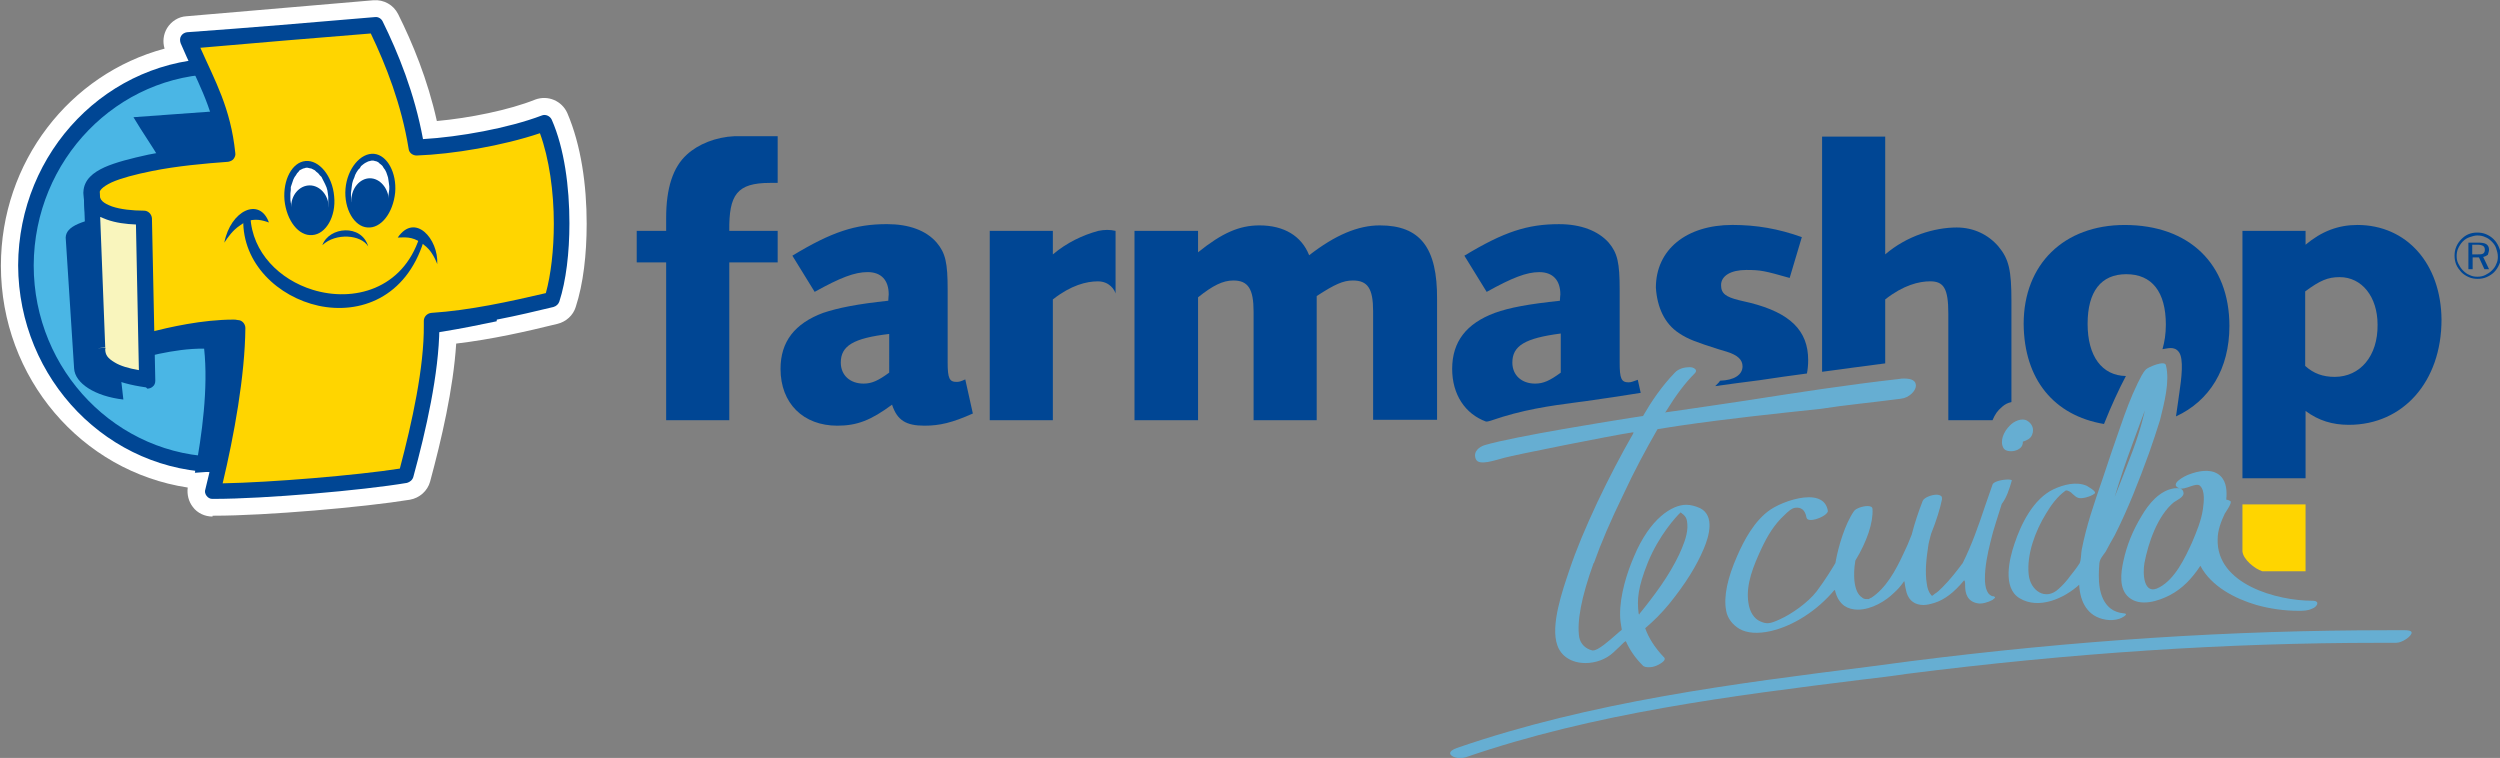 <?xml version="1.0" encoding="utf-8"?>
<!-- Generator: Adobe Illustrator 16.0.0, SVG Export Plug-In . SVG Version: 6.00 Build 0)  -->
<!DOCTYPE svg PUBLIC "-//W3C//DTD SVG 1.1//EN" "http://www.w3.org/Graphics/SVG/1.1/DTD/svg11.dtd">
<svg version="1.1" id="Capa_1" xmlns="http://www.w3.org/2000/svg" xmlns:xlink="http://www.w3.org/1999/xlink" x="0px" y="0px"
	 width="98.952px" height="30px" viewBox="0.524 20 98.952 30" enable-background="new 0.524 20 98.952 30" xml:space="preserve">
<rect x="0.524" y="20" width="98.952" height="30" fill="#808080" stroke="none"/>
<g>
	<path fill="#FFFFFF" d="M4.39,33.801l-0.233-6.146c0.033,0.8,1.149,0.967,2.064,0.967l0.134,6.429
		C5.155,34.883,4.356,34.533,4.39,33.801z"/>
	<path fill="#FFFFFF" d="M4.756,33.834c0,0.2,0.083,0.316,0.35,0.483c0.2,0.116,0.5,0.216,0.866,0.282l-0.116-5.629
		c-0.384-0.017-0.767-0.066-1.116-0.2c-0.05-0.017-0.117-0.033-0.167-0.066l0.2,5.063L4.39,33.801l0.366-0.017V33.834L4.756,33.834
		L4.756,33.834z M6.288,35.416c-0.6-0.1-1.133-0.216-1.549-0.449c-0.417-0.217-0.732-0.633-0.732-1.133v-0.033l-0.233-6.13
		c0-0.05,0-0.1,0.017-0.133l0,0l0,0c0.016-0.033,0.033-0.083,0.066-0.117c0.05-0.05,0.1-0.083,0.166-0.099l0,0l0,0l0,0l0,0
		l0.067-0.018c0.1,0,0.199,0.033,0.267,0.101c0.049,0.05,0.083,0.1,0.1,0.149l0,0l0,0l0,0c0.017,0.033,0.017,0.066,0.017,0.1
		c0.017,0.2,0.116,0.317,0.466,0.45c0.333,0.116,0.8,0.167,1.233,0.167c0.199,0,0.366,0.166,0.366,0.366l0.183,6.412
		c0,0.1-0.05,0.217-0.133,0.283c-0.066,0.066-0.15,0.1-0.25,0.1L6.288,35.416z"/>
	<path fill="#FFFFFF" d="M8.453,22.675c-3.881,0.399-6.895,3.764-6.895,7.844c0,4.331,3.414,7.845,7.628,7.878
		c-0.084,0.367-0.167,0.717-0.25,1.049c1.898,0.018,5.896-0.332,7.661-0.633c0.517-1.916,1.05-4.313,1.016-6.129
		c1.633-0.1,3.282-0.482,4.748-0.833c0.549-1.731,0.549-5.046-0.3-6.978c-1.449,0.55-3.582,0.916-5.063,0.966
		c-0.301-1.865-0.983-3.531-1.616-4.83c-2.531,0.2-4.863,0.417-7.395,0.616C8.137,22.008,8.303,22.342,8.453,22.675z"/>
	<path fill="#FFFFFF" d="M8.453,22.675l0.233-0.101L8.453,22.675z M9.319,23.174c-0.166,0.284-0.45,0.467-0.766,0.5
		c-3.349,0.35-5.997,3.265-5.997,6.845c0,3.798,2.981,6.862,6.646,6.88c0.3,0,0.582,0.133,0.766,0.381
		c0.149,0.184,0.217,0.4,0.217,0.635c1.732-0.084,4.13-0.285,5.63-0.484c0.433-1.699,0.815-3.646,0.815-5.063c0-0.05,0-0.1,0-0.15
		c0-0.533,0.4-0.966,0.933-0.999c1.316-0.083,2.698-0.367,4.015-0.666c0.116-0.6,0.199-1.383,0.199-2.166
		c0-0.933-0.1-1.915-0.316-2.714c-1.448,0.417-3.098,0.667-4.413,0.7c-0.5,0.017-0.933-0.35-1.017-0.833
		c-0.233-1.466-0.732-2.814-1.249-3.947c-1.815,0.149-3.547,0.3-5.347,0.449C9.469,22.742,9.436,22.975,9.319,23.174z M8.937,40.446
		c-0.3,0-0.6-0.133-0.783-0.383c-0.166-0.217-0.233-0.484-0.2-0.766c-4.197-0.635-7.394-4.331-7.394-8.778
		c0-4.114,2.731-7.594,6.479-8.594c-0.084-0.267-0.051-0.566,0.1-0.815c0.166-0.267,0.449-0.45,0.766-0.467
		c2.532-0.217,4.863-0.417,7.396-0.633c0.416-0.033,0.799,0.183,0.982,0.55c0.566,1.133,1.166,2.581,1.532,4.23
		c1.283-0.116,2.865-0.434,3.897-0.85c0.5-0.183,1.05,0.05,1.266,0.533c0.55,1.282,0.767,2.864,0.767,4.379
		c0,1.216-0.133,2.382-0.433,3.298c-0.101,0.333-0.383,0.584-0.717,0.667c-1.216,0.3-2.599,0.615-4.014,0.782
		c-0.116,1.799-0.583,3.799-1.033,5.463c-0.1,0.367-0.416,0.65-0.799,0.717c-1.832,0.299-5.713,0.633-7.745,0.633H8.937V40.446z"/>
	<path fill="#4AB6E5" d="M16.914,30.503c0-4.347-3.431-7.877-7.678-7.877s-7.678,3.53-7.678,7.877c0,4.348,3.431,7.879,7.678,7.879
		S16.914,34.851,16.914,30.503z"/>
	<path fill="#004694" d="M3.457,34.584l-0.333-5.181l0,0c0.018-0.449,0.6-0.683,2.082-0.933c0.933-0.166,1.466-0.25,2.415-0.3
		c-0.35-1.482-1.082-2.298-1.815-3.531c2.349-0.166,4.53-0.333,6.879-0.499c0.7,1.016,1.482,2.331,1.933,3.831
		c1.582-0.034,3.098-0.251,4.68-0.767c1.116,2.182,1.066,3.997,0.883,5.513c-1.349,0.283-2.881,0.583-4.381,0.667
		c0.184,1.432-0.1,3.313-0.433,4.829l-7.129,0.5c0.283-1.516,0.533-3.348,0.366-4.913c-1.215-0.017-2.465,0.383-3.23,0.533
		c-0.05,0-0.101,0-0.134,0l0.167,1.481C4.272,35.683,3.491,35.166,3.457,34.584z"/>
	<path fill="#004694" d="M1.858,30.503c0,4.181,3.314,7.563,7.362,7.578c4.063-0.016,7.361-3.381,7.361-7.578
		c0-4.18-3.298-7.561-7.361-7.578C5.172,22.942,1.875,26.323,1.858,30.503z M1.242,30.503c0.017-4.513,3.564-8.195,7.995-8.195
		c4.414,0,7.979,3.682,7.994,8.195c0,4.514-3.564,8.195-7.994,8.195C4.822,38.698,1.258,35.017,1.242,30.503z"/>
	<path fill="#FFD500" d="M6.472,26.457c1.016-0.2,2.131-0.301,3.048-0.367c-0.2-1.882-0.883-2.915-1.532-4.48
		c2.531-0.199,4.863-0.416,7.395-0.616c0.633,1.3,1.315,2.965,1.616,4.847c1.499-0.05,3.631-0.416,5.063-0.966
		c0.849,1.932,0.849,5.229,0.3,6.978c-1.466,0.351-3.132,0.733-4.764,0.833c0.033,1.799-0.5,4.213-1.017,6.129
		c-1.766,0.301-5.763,0.633-7.661,0.633c0.466-1.914,0.966-4.463,0.982-6.462c-1.266-0.033-2.632,0.283-3.465,0.5
		c-1.481,0.05-1.682-1.282-1.715-0.566c-0.018,0.566,0.1,0.482,1.166,0.633l-0.384-3.814c-1.1,0.233-1.299-0.35-1.382-2.082
		C4.156,27.056,5.122,26.722,6.472,26.457z"/>
	<path fill="#004694" d="M9.936,32.668c0.167,0,0.3,0.15,0.3,0.316c-0.017,1.898-0.45,4.263-0.899,6.147
		c1.915-0.035,5.313-0.318,7.013-0.584c0.482-1.816,0.965-4.015,0.949-5.68v-0.167c0-0.166,0.133-0.3,0.3-0.316
		c1.531-0.1,3.098-0.449,4.53-0.782c0.199-0.717,0.316-1.716,0.316-2.749c0-1.266-0.184-2.581-0.55-3.58
		c-1.482,0.499-3.448,0.832-4.88,0.882c-0.15,0-0.3-0.1-0.317-0.266c-0.282-1.749-0.899-3.315-1.498-4.564
		c-2.315,0.184-4.447,0.367-6.746,0.566c0.583,1.316,1.199,2.382,1.383,4.164c0.017,0.083-0.017,0.167-0.066,0.233
		s-0.134,0.1-0.217,0.116c-0.916,0.066-2.032,0.167-3.015,0.366c-0.666,0.134-1.232,0.284-1.6,0.45
		c-0.383,0.184-0.482,0.333-0.466,0.399c0.033,0.733,0.1,1.25,0.217,1.517c0.133,0.266,0.166,0.299,0.449,0.315
		c0.084,0,0.2-0.017,0.333-0.05c0.084-0.017,0.167,0,0.25,0.05c0.066,0.05,0.116,0.134,0.134,0.217l0.35,3.464
		c0.066,0,0.133,0.018,0.199,0.018h0.033c0.8-0.2,2.082-0.5,3.332-0.5C9.819,32.651,9.869,32.651,9.936,32.668z M8.703,39.63
		c-0.066-0.084-0.083-0.184-0.05-0.266c0.449-1.799,0.916-4.182,0.966-6.08c-1.133,0.017-2.315,0.3-3.064,0.483l-0.067,0.017h-0.1
		c-0.083,0-0.183,0-0.25-0.017c-0.066,0.066-0.166,0.083-0.249,0.083c-0.366-0.05-0.617-0.066-0.833-0.117
		c-0.184-0.033-0.417-0.1-0.533-0.333c-0.066-0.149-0.083-0.267-0.083-0.399c0-0.033,0-0.083,0-0.116
		c0.017-0.134-0.017-0.2,0.083-0.383c0.033-0.067,0.167-0.15,0.267-0.134c0.183,0.017,0.217,0.083,0.267,0.116
		c0.05,0.034,0.066,0.067,0.1,0.101c0.067,0.066,0.15,0.15,0.25,0.233c0.033,0.033,0.083,0.066,0.133,0.083l-0.282-2.849
		c-0.051,0-0.084,0-0.134,0c-0.466,0.017-0.883-0.266-1.032-0.699c-0.167-0.416-0.217-0.966-0.267-1.749
		c0.017-0.499,0.399-0.782,0.833-0.982c0.449-0.2,1.049-0.35,1.731-0.5c0.916-0.184,1.915-0.283,2.766-0.35
		c-0.233-1.615-0.851-2.581-1.482-4.063c-0.033-0.101-0.033-0.2,0.017-0.283s0.133-0.134,0.232-0.15
		c2.565-0.184,4.897-0.383,7.445-0.6c0.133-0.017,0.25,0.067,0.3,0.167c0.616,1.249,1.266,2.848,1.599,4.663
		c1.433-0.083,3.382-0.433,4.697-0.933c0.149-0.066,0.333,0.017,0.4,0.167c0.499,1.132,0.699,2.665,0.699,4.097
		c0,1.165-0.133,2.281-0.399,3.098c-0.034,0.1-0.117,0.183-0.233,0.216c-1.383,0.333-2.948,0.7-4.515,0.816
		c-0.016,1.815-0.532,4.082-1.032,5.912c-0.033,0.117-0.133,0.201-0.25,0.234c-1.765,0.299-5.662,0.633-7.628,0.633H8.92l0,0
		C8.836,39.747,8.753,39.696,8.703,39.63z"/>
	<path fill="#004694" d="M17.215,29.62l0.183,0.149c0.133,0.117,0.3,0.333,0.433,0.684c0.05-1-0.882-2.049-1.565-1.05
		C16.515,29.403,16.814,29.337,17.215,29.62z"/>
	<path fill="#004694" d="M10.152,28.688c-0.034,1.749,1.383,3.064,2.981,3.414c1.632,0.35,3.464-0.316,4.164-2.565l-0.167-0.149
		c-0.666,2.065-2.615,2.582-4.23,2.082c-1.299-0.399-2.398-1.466-2.465-2.897L10.152,28.688z"/>
	<path fill="#004694" d="M10.002,28.938l0.217-0.15c0.399-0.166,0.699-0.066,0.949,0.017c-0.366-1.016-1.516-0.483-1.766,0.8
		C9.553,29.37,9.753,29.104,10.002,28.938z"/>
	<path fill="#004694" d="M12.617,26.373c0.533-0.05,1.065,0.583,1.133,1.399c0.083,0.8-0.333,1.499-0.866,1.532
		c-0.533,0.05-1.017-0.566-1.1-1.383C11.718,27.123,12.084,26.422,12.617,26.373z"/>
	<polygon fill="#FFFFFF" points="12.634,26.639 12.7,26.639 12.767,26.656 12.851,26.672 12.917,26.706 12.983,26.739 
		13.051,26.805 13.117,26.856 13.184,26.939 13.25,27.005 13.3,27.106 13.351,27.205 13.4,27.305 13.45,27.421 13.483,27.538 
		13.5,27.654 13.517,27.788 13.517,27.904 13.517,28.038 13.517,28.154 13.5,28.271 13.467,28.371 13.434,28.471 13.384,28.571 
		13.351,28.654 13.3,28.737 13.233,28.804 13.184,28.871 13.117,28.921 13.051,28.971 13,29.004 12.934,29.021 12.867,29.021 
		12.8,29.037 12.733,29.021 12.667,29.004 12.601,28.971 12.534,28.938 12.467,28.887 12.4,28.82 12.334,28.754 12.284,28.671 
		12.218,28.571 12.167,28.487 12.134,28.371 12.101,28.271 12.067,28.154 12.034,28.021 12.018,27.904 12.018,27.771 12.018,27.654 
		12.034,27.521 12.034,27.405 12.067,27.305 12.101,27.205 12.134,27.106 12.185,27.005 12.234,26.939 12.284,26.856 12.334,26.805 
		12.384,26.739 12.451,26.706 12.518,26.672 12.584,26.656 	"/>
	<path fill="#004694" d="M12.784,27.338c0.399,0,0.749,0.383,0.749,0.866S13.2,29.07,12.784,29.07c-0.417,0-0.733-0.383-0.733-0.866
		C12.034,27.738,12.367,27.338,12.784,27.338z"/>
	<path fill="#004694" d="M15.332,26.089c-0.533-0.05-1.065,0.583-1.133,1.382c-0.066,0.8,0.35,1.499,0.866,1.532
		c0.533,0.05,1.017-0.566,1.1-1.383C16.231,26.839,15.849,26.139,15.332,26.089z"/>
	<polygon fill="#FFFFFF" points="15.299,26.356 15.232,26.356 15.166,26.373 15.099,26.389 15.032,26.422 14.966,26.457 
		14.899,26.505 14.815,26.573 14.766,26.656 14.699,26.722 14.633,26.823 14.582,26.922 14.549,27.022 14.499,27.139 14.466,27.255 
		14.449,27.371 14.433,27.505 14.416,27.621 14.416,27.755 14.433,27.871 14.449,27.987 14.482,28.088 14.516,28.188 14.549,28.287 
		14.6,28.371 14.649,28.454 14.699,28.521 14.766,28.587 14.833,28.638 14.882,28.688 14.949,28.721 15.016,28.737 15.082,28.737 
		15.148,28.754 15.216,28.737 15.282,28.721 15.349,28.688 15.415,28.654 15.482,28.604 15.549,28.537 15.615,28.471 15.665,28.388 
		15.715,28.305 15.765,28.204 15.815,28.104 15.849,27.987 15.882,27.871 15.898,27.738 15.915,27.621 15.932,27.488 15.932,27.371 
		15.915,27.238 15.898,27.123 15.882,27.022 15.849,26.922 15.815,26.823 15.765,26.722 15.715,26.656 15.665,26.573 15.615,26.523 
		15.549,26.472 15.498,26.422 15.432,26.389 15.365,26.373 	"/>
	<path fill="#004694" d="M15.166,27.056c-0.4,0-0.733,0.399-0.733,0.865c0,0.483,0.333,0.866,0.733,0.866
		c0.416,0,0.749-0.399,0.749-0.866C15.898,27.455,15.565,27.056,15.166,27.056z"/>
	<path fill="#004694" d="M13.283,29.703c0.533-0.499,1.532-0.416,1.815,0.05C14.833,28.854,13.55,28.971,13.283,29.703z"/>
	<path fill="#F9F5BD" d="M4.39,33.784l-0.233-6.146c0.033,0.8,1.149,0.967,2.064,0.967l0.134,6.429
		C5.155,34.851,4.356,34.517,4.39,33.784z"/>
	<path fill="#004694" d="M4.689,33.817c0,0.233,0.1,0.366,0.383,0.533c0.217,0.133,0.55,0.233,0.949,0.3l-0.116-5.764
		c-0.4-0.016-0.8-0.066-1.166-0.199c-0.083-0.033-0.167-0.066-0.25-0.101l0.2,5.164l-0.3,0.033l0.315-0.017L4.689,33.817
		L4.689,33.817z M6.305,35.333c-0.6-0.084-1.116-0.217-1.532-0.434c-0.399-0.216-0.717-0.6-0.699-1.082v-0.033L3.84,27.671l0,0
		c0-0.083,0.017-0.166,0.083-0.216c0.033-0.05,0.084-0.066,0.133-0.084l0,0l0,0l0,0l0,0l0,0l0,0h0.067
		c0.083,0,0.166,0.034,0.233,0.084c0.066,0.05,0.1,0.133,0.1,0.216v0.017c0.017,0.233,0.149,0.351,0.5,0.483
		c0.333,0.116,0.815,0.167,1.265,0.167c0.167,0,0.301,0.133,0.317,0.3l0.133,6.429c0,0.1-0.033,0.183-0.1,0.233
		c-0.05,0.05-0.134,0.083-0.217,0.083L6.305,35.333z"/>
	<path fill="#004694" d="M99.042,29.887c0-0.1-0.033-0.167-0.1-0.217s-0.184-0.066-0.332-0.066h-0.385v1.05h0.168v-0.467h0.25
		l0.215,0.467h0.184L98.81,30.17c0.084-0.017,0.133-0.05,0.184-0.083C99.009,30.02,99.042,29.953,99.042,29.887z M98.81,30.036
		c-0.051,0.033-0.117,0.033-0.234,0.033h-0.199v-0.383h0.199c0.1,0,0.184,0.017,0.234,0.05c0.049,0.033,0.066,0.084,0.066,0.15
		S98.858,30.003,98.81,30.036z"/>
	<path fill="#004694" d="M99.427,29.77c-0.051-0.116-0.117-0.216-0.201-0.3c-0.082-0.083-0.184-0.149-0.299-0.199
		c-0.117-0.05-0.234-0.066-0.352-0.066c-0.115,0-0.232,0.017-0.35,0.066c-0.115,0.05-0.199,0.116-0.281,0.199
		c-0.084,0.084-0.152,0.184-0.201,0.3c-0.049,0.117-0.066,0.233-0.066,0.351c0,0.116,0.018,0.233,0.066,0.35s0.117,0.199,0.201,0.3
		c0.082,0.083,0.184,0.149,0.299,0.199c0.117,0.051,0.234,0.067,0.35,0.067c0.117,0,0.234-0.017,0.35-0.067
		c0.117-0.05,0.217-0.116,0.301-0.199c0.082-0.083,0.148-0.184,0.199-0.3c0.051-0.101,0.066-0.217,0.066-0.35
		C99.509,29.986,99.476,29.887,99.427,29.77z M99.327,30.453c-0.035,0.1-0.102,0.183-0.168,0.249
		c-0.084,0.084-0.166,0.134-0.266,0.184s-0.201,0.067-0.318,0.067c-0.098,0-0.215-0.018-0.299-0.067
		c-0.1-0.033-0.184-0.1-0.268-0.184c-0.082-0.083-0.133-0.166-0.182-0.266c-0.051-0.101-0.066-0.2-0.066-0.3
		c0-0.101,0.016-0.217,0.066-0.316c0.049-0.101,0.1-0.184,0.182-0.267c0.084-0.084,0.168-0.134,0.268-0.167s0.201-0.066,0.299-0.066
		c0.117,0,0.219,0.017,0.318,0.066c0.1,0.033,0.182,0.101,0.266,0.184s0.133,0.166,0.168,0.266c0.031,0.101,0.064,0.2,0.064,0.317
		C99.392,30.27,99.376,30.354,99.327,30.453z"/>
	<path fill="#FFD500" d="M90.065,42.61h1.715v-2.646h-2.498v1.865C89.315,42.146,89.765,42.513,90.065,42.61z"/>
	<path fill="#004694" d="M35.718,34.75c-0.434,0.316-0.683,0.433-1.015,0.433c-0.533,0-0.9-0.332-0.9-0.832
		c0-0.666,0.5-0.966,1.916-1.133V34.75z M38.383,35.116c-0.283,0-0.35-0.149-0.35-0.766v-2.882c0-1.066-0.084-1.449-0.434-1.865
		c-0.416-0.483-1.1-0.732-1.965-0.732c-1.25,0-2.182,0.3-3.748,1.249l0.883,1.432c1.017-0.565,1.582-0.782,2.098-0.782
		c0.533,0,0.833,0.316,0.833,0.883c0,0.033-0.017,0.149-0.017,0.25c-1.249,0.133-1.982,0.282-2.582,0.482
		c-1.116,0.417-1.683,1.133-1.683,2.215c0,1.366,0.9,2.249,2.249,2.249c0.782,0,1.333-0.217,2.165-0.832
		c0.2,0.615,0.55,0.832,1.283,0.832c0.6,0,1.099-0.117,1.915-0.482l-0.3-1.35C38.549,35.1,38.483,35.116,38.383,35.116z"/>
	<path fill="#004694" d="M29.605,25.39c-0.749,0.033-1.448,0.316-1.898,0.732c-0.55,0.5-0.816,1.333-0.816,2.499v0.517h-1.165v1.249
		h1.165v6.245h2.499v-6.245h1.915v-1.249H29.39c-0.017-1.433,0.3-1.899,1.615-1.899h0.3V25.39h-0.466H29.605z"/>
	<path fill="#004694" d="M43.996,29.138c-0.616,0.166-1.249,0.466-1.799,0.932v-0.932h-2.498v7.494h2.498v-4.78
		c0.717-0.565,1.333-0.716,1.782-0.716c0.467,0,0.667,0.35,0.7,0.482v-2.48C44.462,29.087,44.246,29.087,43.996,29.138z"/>
	<path fill="#004694" d="M92.931,34.917c-0.467,0-0.834-0.134-1.166-0.434v-2.948c0.582-0.433,0.898-0.566,1.365-0.566
		c0.883,0,1.5,0.783,1.5,1.883C94.646,34.084,93.946,34.917,92.931,34.917z M93.829,28.904c-0.748,0-1.414,0.249-2.049,0.782v-0.549
		h-2.498v9.793h2.498v-2.664c0.516,0.383,1.066,0.549,1.715,0.549c2.15,0,3.666-1.716,3.666-4.164
		C97.144,30.453,95.794,28.904,93.829,28.904z"/>
	<path fill="#004694" d="M55.138,28.921c-0.865,0-1.766,0.383-2.797,1.182c-0.301-0.766-1-1.182-1.965-1.182
		c-0.8,0-1.482,0.3-2.432,1.065v-0.849h-2.516v7.494h2.516v-4.863c0.582-0.466,0.982-0.666,1.398-0.666c0.583,0,0.8,0.333,0.8,1.232
		v4.297h2.498v-4.913c0.717-0.467,1.049-0.616,1.432-0.616c0.584,0,0.801,0.316,0.801,1.216v4.298h2.531v-4.765
		C57.421,29.803,56.737,28.921,55.138,28.921z"/>
	<path fill="#004694" d="M62.3,33.201v1.549c-0.434,0.316-0.684,0.433-1.016,0.433c-0.533,0-0.9-0.332-0.9-0.832
		C60.384,33.685,60.886,33.385,62.3,33.201z M59.534,36.649c1.25-0.434,2.316-0.584,3.465-0.734l0.25-0.032
		c0.734-0.101,1.482-0.217,2.215-0.333l-0.115-0.517c-0.201,0.066-0.25,0.1-0.367,0.1c-0.283,0-0.35-0.149-0.35-0.766v-2.898
		c0-1.066-0.084-1.449-0.434-1.865c-0.416-0.466-1.098-0.732-1.965-0.732c-1.248,0-2.182,0.3-3.748,1.249l0.883,1.432
		c1.016-0.565,1.582-0.782,2.082-0.782c0.533,0,0.834,0.316,0.834,0.883c0,0.033-0.018,0.149-0.018,0.25
		c-1.248,0.133-1.982,0.267-2.58,0.482c-1.117,0.417-1.684,1.133-1.684,2.215c0,1.017,0.516,1.782,1.334,2.083
		C59.368,36.698,59.485,36.665,59.534,36.649z"/>
	<path fill="#004694" d="M66.979,33.185c0.367,0.249,0.717,0.366,1.549,0.633l0.334,0.1c0.434,0.134,0.633,0.316,0.633,0.583
		c0,0.333-0.332,0.55-0.883,0.566c-0.016,0.017-0.033,0.033-0.051,0.066c-0.049,0.05-0.1,0.101-0.148,0.15
		c0.549-0.083,1.133-0.15,1.748-0.233c0.65-0.101,1.266-0.184,1.883-0.267c0.033-0.166,0.049-0.35,0.049-0.532
		c0-1.167-0.715-1.866-2.297-2.266l-0.434-0.101c-0.533-0.133-0.717-0.267-0.717-0.599c0-0.367,0.385-0.6,1-0.6
		c0.566,0,0.717,0.033,1.715,0.316l0.482-1.616c-0.932-0.333-1.797-0.482-2.748-0.482c-1.83,0-3.029,0.982-3.029,2.481
		C66.114,32.169,66.415,32.818,66.979,33.185z"/>
	<path fill="#004694" d="M79.622,29.753c-0.4-0.466-0.982-0.749-1.648-0.749c-0.883,0-1.982,0.333-2.832,1.065v-4.663h-2.498v9.31
		c0.816-0.117,1.648-0.217,2.498-0.333v-2.532c0.717-0.565,1.334-0.716,1.781-0.716c0.533,0,0.717,0.283,0.717,1.266v4.23h1.75
		c0.1-0.232,0.184-0.365,0.383-0.533c0.115-0.1,0.215-0.149,0.365-0.184v-3.997C80.138,30.687,80.038,30.253,79.622,29.753z"/>
	<path fill="#004694" d="M83.802,36.782c0.285-0.717,0.6-1.399,0.867-1.899c-0.949-0.017-1.516-0.782-1.516-2.064
		c0-1.283,0.533-1.966,1.531-1.966c1.016,0,1.566,0.699,1.566,1.999c0,0.366-0.051,0.683-0.133,0.966h0.016
		c0.168-0.017,0.449-0.133,0.633,0.116c0.201,0.267,0.102,1.05,0.018,1.616c-0.051,0.316-0.082,0.633-0.133,0.932
		c1.332-0.615,2.115-1.882,2.115-3.58c0-2.465-1.6-3.997-4.146-3.997c-2.4,0-3.998,1.549-3.998,3.914
		C80.638,35.017,81.821,36.448,83.802,36.782z"/>
	<polygon fill="#66AED2" points="67.579,40.431 67.563,40.446 67.563,40.431 	"/>
	<path fill="#66AED2" d="M65.749,42.261c0.432-1.064,1.131-1.83,1.281-1.965l0.018-0.016l0.016,0.016
		c0.051,0.035,0.133,0.1,0.184,0.184s0.066,0.217,0.066,0.398c-0.016,0.367-0.182,0.75-0.334,1.084
		c-0.184,0.383-0.416,0.783-0.715,1.215c-0.268,0.385-0.549,0.75-0.834,1.1l0,0l-0.031,0.051l-0.018-0.051
		C65.315,43.728,65.349,43.261,65.749,42.261z M75.759,35.782c0.332-0.033,0.598-0.316,0.598-0.516c0-0.2-0.166-0.283-0.465-0.283
		c-0.068,0-0.133,0-0.201,0.017c-2.064,0.233-3.996,0.533-6.029,0.85c-0.916,0.134-1.865,0.282-2.83,0.417l-0.352,0.049
		l-0.049,0.018l0.033-0.051c0.4-0.648,0.75-1.116,1.133-1.499c0.051-0.05,0.066-0.1,0.051-0.133
		c-0.018-0.066-0.135-0.117-0.217-0.117H67.38c-0.166,0-0.416,0.051-0.566,0.217c-0.516,0.533-0.932,1.149-1.248,1.698v0.018h-0.018
		l-0.434,0.066c-0.75,0.117-4.613,0.732-5.813,1.082c-0.217,0.066-0.482,0.25-0.365,0.551c0.115,0.299,0.799,0.033,1.148-0.051
		c0.35-0.1,4.248-0.883,5.047-1h0.051l-0.018,0.051c-0.467,0.816-0.934,1.699-1.416,2.715c-0.482,1.033-0.832,1.865-1.1,2.664
		c-0.283,0.834-0.766,2.217-0.482,3c0.148,0.432,0.566,0.699,1.115,0.699c0.4,0,0.816-0.15,1.1-0.418
		c0.217-0.199,0.316-0.299,0.367-0.35c0.049-0.049,0.066-0.066,0.1-0.084l0.018-0.014l0.016,0.014c0.15,0.334,0.365,0.65,0.65,0.934
		c0.049,0.068,0.148,0.084,0.248,0.084c0.102,0,0.201-0.016,0.316-0.066c0.084-0.033,0.301-0.15,0.318-0.25
		c0-0.033,0-0.051-0.018-0.066c-0.383-0.4-0.617-0.783-0.75-1.15v-0.018l0.018-0.014c0.316-0.268,0.633-0.584,0.934-0.951
		c0.631-0.781,1.08-1.498,1.365-2.182c0.199-0.467,0.449-1.299-0.15-1.6c-0.184-0.082-0.367-0.133-0.549-0.133
		c-0.551,0-1.434,0.533-2.066,2.049c-0.268,0.615-0.566,1.533-0.549,2.332c0,0.184,0.033,0.365,0.064,0.549v0.018l-0.016,0.018
		c-0.033,0.016-0.1,0.082-0.199,0.166c-0.283,0.25-0.717,0.633-0.916,0.633c-0.018,0-0.018,0-0.033,0
		c-0.283-0.066-0.467-0.268-0.518-0.518c-0.1-0.615,0.084-1.598,0.566-2.932l0.018-0.016c0.283-0.799,0.648-1.648,1.166-2.715
		c0.434-0.934,0.883-1.766,1.332-2.549v-0.016l0.051-0.018c0.281-0.051,0.566-0.084,0.848-0.133c1.949-0.283,3.715-0.467,5.58-0.666
		C73.544,36.032,74.608,35.933,75.759,35.782z"/>
	<path fill="#66AED2" d="M92.048,43.778c-1.4,0-3.797-0.65-3.748-2.432c0-0.352,0.133-0.701,0.283-1.016
		c0.049-0.084,0.316-0.451,0.215-0.5c-0.166-0.102-0.166,0.031-0.148-0.184c0.016-0.318-0.033-0.684-0.334-0.883
		c-0.332-0.217-0.799-0.117-1.148,0.016c-0.15,0.051-0.816,0.383-0.383,0.549c0.217,0.084,0.666-0.248,0.816-0.1
		c0.217,0.201,0.148,0.668,0.117,0.918c-0.068,0.465-0.25,0.898-0.434,1.332c-0.283,0.615-0.666,1.432-1.283,1.766
		c-0.65,0.365-0.666-0.566-0.6-0.951c0.15-0.799,0.518-1.881,1.166-2.414c0.117-0.082,0.4-0.201,0.383-0.367
		c-0.016-0.199-0.199-0.199-0.367-0.184c-0.582,0.084-1.016,0.617-1.297,1.102c-0.334,0.549-0.584,1.148-0.717,1.781
		c-0.102,0.467-0.184,1.098,0.217,1.434c0.449,0.381,1.166,0.148,1.615-0.084c0.516-0.266,0.898-0.684,1.215-1.166
		c0.434,0.816,1.365,1.299,2.215,1.549c0.533,0.15,1.1,0.232,1.666,0.232c0.184,0,0.367,0,0.533-0.082
		C92.214,44.044,92.397,43.778,92.048,43.778c-0.383,0-0.5,0-0.5,0S92.097,43.778,92.048,43.778z"/>
	<path fill="#66AED2" d="M80.155,39.013L80.155,39.013c-0.018-0.016-0.049-0.033-0.15-0.033c-0.25,0-0.582,0.084-0.615,0.201
		c-0.102,0.283-0.201,0.582-0.301,0.865c-0.25,0.75-0.518,1.518-0.883,2.248l0,0l-0.016,0.018c-0.201,0.268-0.467,0.617-0.783,0.934
		c-0.1,0.1-0.201,0.199-0.316,0.266l-0.018,0.018l-0.066,0.049l0,0h-0.016l0,0c0,0-0.018,0-0.018-0.016c0,0,0,0-0.016-0.018
		c-0.102-0.115-0.15-0.283-0.168-0.432c-0.082-0.484-0.016-1.018,0.051-1.467c0.016-0.15,0.066-0.316,0.117-0.516
		c0.217-0.533,0.365-1.033,0.432-1.367c0-0.049,0-0.084-0.018-0.115c-0.031-0.033-0.1-0.068-0.197-0.068
		c-0.201,0-0.502,0.117-0.551,0.252c-0.148,0.381-0.316,0.865-0.434,1.332c-0.1,0.266-0.217,0.533-0.332,0.766
		c-0.301,0.65-0.684,1.35-1.268,1.732h-0.016c-0.016,0.016-0.066,0.033-0.082,0.049c0,0,0,0-0.018,0h-0.018h-0.016h-0.033h-0.033
		c0,0,0,0-0.018,0c-0.066-0.016-0.066-0.016-0.117-0.049l-0.016-0.016c-0.166-0.102-0.266-0.336-0.301-0.668
		c-0.016-0.215-0.016-0.467,0.035-0.766v-0.018c0.465-0.766,0.715-1.514,0.682-2.047c0-0.102-0.115-0.117-0.199-0.117
		c-0.201,0-0.467,0.1-0.533,0.199c-0.35,0.5-0.617,1.383-0.732,2.031v0.018c-0.117,0.199-0.4,0.666-0.75,1.133
		c-0.35,0.449-1,0.9-1.449,1.1c-0.398,0.182-0.516,0.199-0.783,0.082c-0.232-0.1-0.416-0.365-0.465-0.732
		c-0.117-0.732,0.215-1.498,0.516-2.148c0.25-0.533,0.518-0.967,0.916-1.332c0.117-0.117,0.283-0.268,0.416-0.283
		c0.232-0.033,0.4,0.084,0.449,0.383c0.018,0.066,0.066,0.1,0.166,0.1c0.219,0,0.551-0.148,0.652-0.283
		c0.014-0.033,0.031-0.049,0.031-0.066c-0.066-0.449-0.432-0.551-0.748-0.551c-0.518,0-1.168,0.252-1.518,0.484
		c-0.648,0.434-1.064,1.248-1.314,1.816c-0.4,0.898-0.551,1.631-0.449,2.182c0.049,0.299,0.248,0.564,0.533,0.732
		c0.299,0.166,0.715,0.199,1.23,0.084c0.883-0.201,1.834-0.801,2.516-1.617c0,0,0.018-0.016,0.018,0c0.016,0,0.016,0,0.016,0.018
		c0.066,0.268,0.184,0.465,0.367,0.6c0.15,0.1,0.334,0.15,0.533,0.15c0.549,0,1.115-0.35,1.432-0.666
		c0.133-0.117,0.268-0.268,0.383-0.434c0-0.018,0.018-0.018,0.018-0.018c0.016,0,0.016,0.018,0.016,0.018
		c0.018,0.166,0.051,0.299,0.084,0.434c0.1,0.316,0.332,0.482,0.666,0.482c0.133,0,0.266-0.033,0.434-0.084
		c0.383-0.117,0.766-0.398,1.166-0.883c0,0,0.016-0.018,0.016,0l0.018,0.018c0.016,0.066,0.016,0.133,0.016,0.199
		c0,0.283,0.084,0.617,0.5,0.684c0.15,0.033,0.4-0.035,0.584-0.135c0.064-0.049,0.1-0.082,0.1-0.098c0-0.018-0.035-0.051-0.1-0.051
		h-0.018l-0.033-0.018c0,0,0,0-0.018-0.016h-0.016l-0.018-0.018c-0.049-0.033-0.082-0.082-0.115-0.15
		c-0.068-0.148-0.084-0.332-0.084-0.498c0-0.467,0.1-0.967,0.217-1.434c0.117-0.516,0.299-1.016,0.449-1.516
		C79.938,39.714,80.056,39.364,80.155,39.013z"/>
	<path fill="#66AED2" d="M58.187,49.606c-0.184,0.068-0.266,0.133-0.266,0.217c0.016,0.1,0.199,0.184,0.398,0.184
		c0.084,0,0.15-0.018,0.217-0.033c5.08-1.75,10.51-2.432,15.756-3.082c0.566-0.066,1.133-0.133,1.682-0.217
		c6.547-0.832,12.676-1.232,18.705-1.232h0.684c0.25,0,0.615-0.266,0.615-0.4c0-0.082-0.15-0.098-0.25-0.098h-0.699
		c-6.18,0-12.375,0.398-18.92,1.23l-1.518,0.201C69.146,47.06,63.499,47.774,58.187,49.606z"/>
	<path fill="#66AED2" d="M80.589,37.481c0.166-0.051,0.299-0.117,0.365-0.266c0.117-0.285-0.051-0.484-0.199-0.566
		c-0.199-0.117-0.516,0.016-0.684,0.199c-0.25,0.25-0.398,0.615-0.25,0.883C79.938,37.964,80.622,37.882,80.589,37.481z"/>
	<path fill="#66AED2" d="M84.935,37.849c-0.332,0.883-0.715,1.83-0.715,1.83c0.248-0.814,0.416-1.314,0.699-2.082
		c0.283-0.781,0.5-1.348,0.5-1.348S85.269,36.966,84.935,37.849z M86.251,34.45c0,0.017,0.018,0.101,0.018,0.101
		S86.269,34.517,86.251,34.45c-0.051-0.199-0.699,0.083-0.783,0.167c-0.15,0.149-0.232,0.366-0.332,0.549
		c-0.268,0.551-0.484,1.134-0.684,1.716c-0.25,0.701-0.482,1.398-0.715,2.098c-0.318,0.918-0.635,1.834-0.818,2.781
		c-0.031,0.168-0.016,0.385-0.082,0.533c-0.117,0.184-0.25,0.35-0.383,0.518c-0.133,0.184-0.283,0.35-0.449,0.498
		c-0.518,0.484-1.117,0.068-1.184-0.564c-0.084-0.816,0.266-1.732,0.684-2.414c0.199-0.334,0.449-0.684,0.783-0.918
		c0.082-0.016,0.215,0.068,0.266,0.133c0.182,0.168,0.25,0.201,0.5,0.15c0.133-0.033,0.283-0.082,0.383-0.166
		c0.082-0.084-0.268-0.266-0.316-0.301c-0.416-0.182-0.918-0.049-1.316,0.135c-0.801,0.383-1.283,1.365-1.549,2.164
		c-0.199,0.584-0.482,1.732,0.201,2.148c0.766,0.467,1.781,0,2.363-0.533c0.033,0.684,0.334,1.268,1.051,1.383
		c0.182,0.033,0.365,0.018,0.533-0.033c0.064-0.016,0.432-0.199,0.182-0.217c-0.199-0.016-0.383-0.082-0.533-0.199
		c-0.498-0.4-0.482-1.199-0.434-1.783c0.018-0.182,0.15-0.314,0.252-0.465c0.115-0.217,0.232-0.434,0.35-0.633
		c0.533-1.049,0.965-2.166,1.365-3.266c0.15-0.434,0.299-0.865,0.432-1.299C86.185,35.949,86.417,35.1,86.251,34.45z"/>
</g>
</svg>
